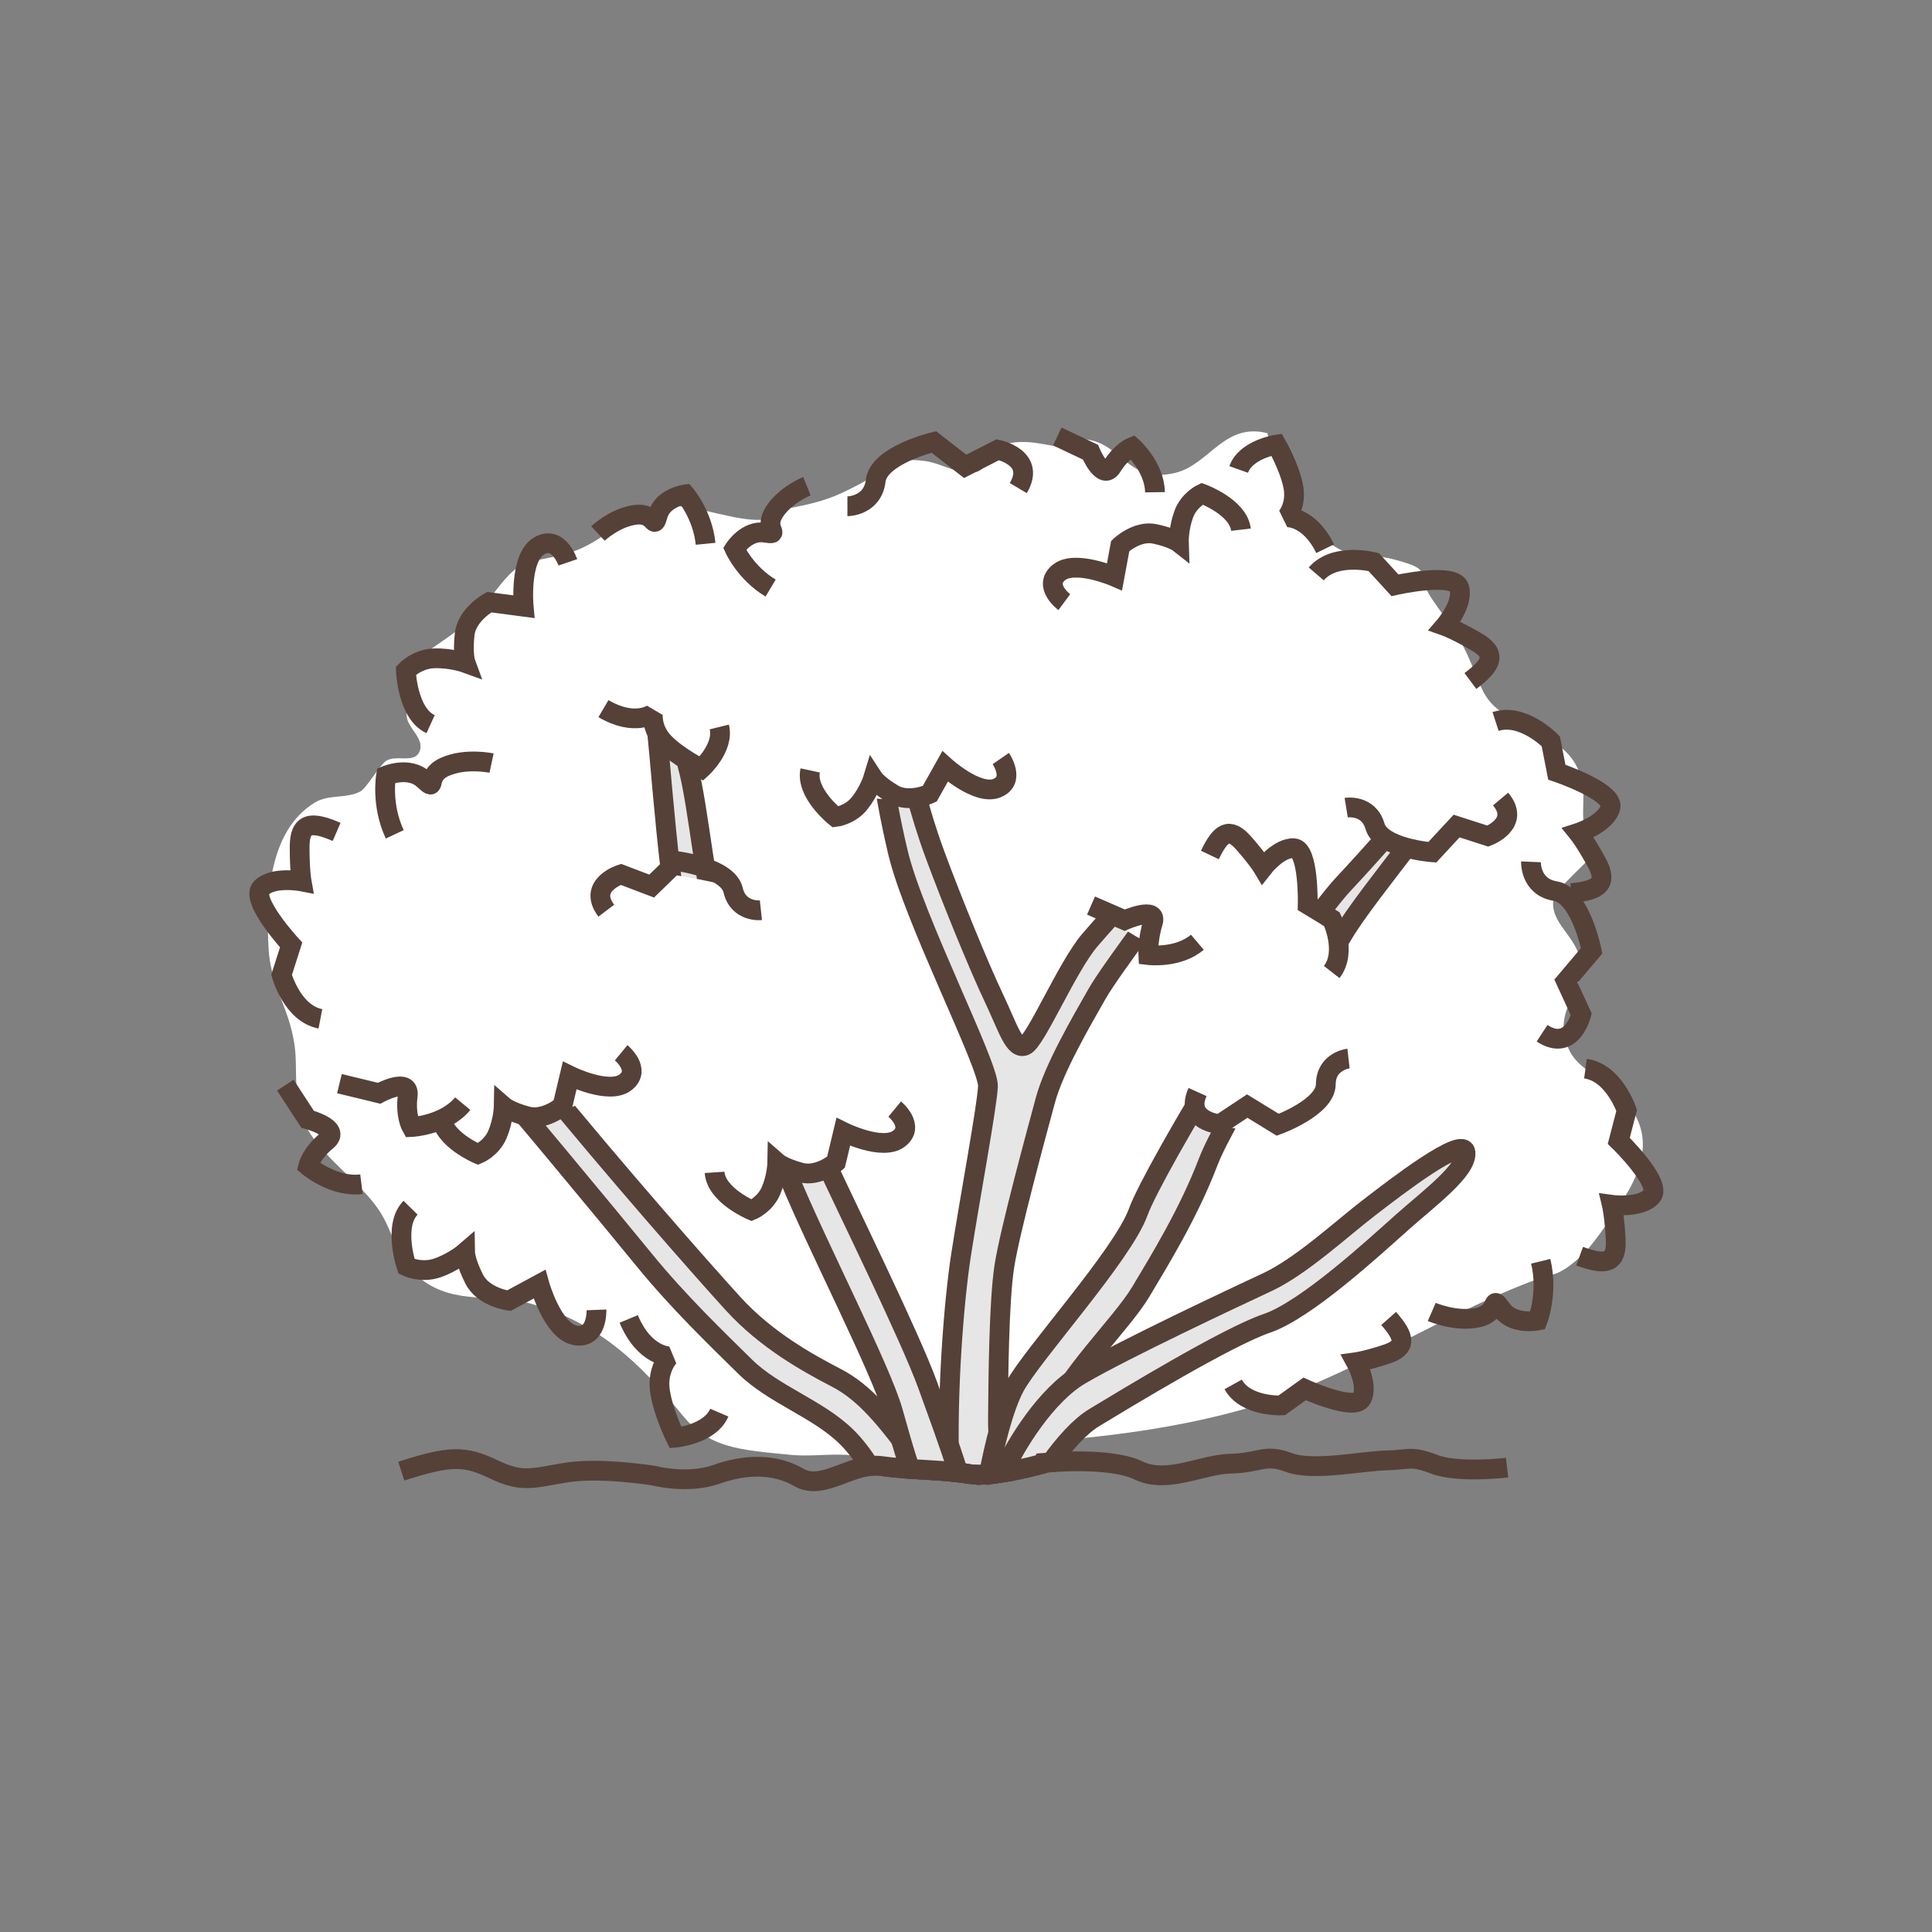 <?xml version="1.0" encoding="utf-8"?>
<!-- Generator: Adobe Illustrator 15.0.0, SVG Export Plug-In . SVG Version: 6.00 Build 0)  -->
<!DOCTYPE svg PUBLIC "-//W3C//DTD SVG 1.1//EN" "http://www.w3.org/Graphics/SVG/1.1/DTD/svg11.dtd">
<svg version="1.1" id="Ebene_1" xmlns="http://www.w3.org/2000/svg" xmlns:xlink="http://www.w3.org/1999/xlink" x="0px" y="0px"
	 width="100px" height="100px" viewBox="0 0 100 100" enable-background="new 0 0 100 100" xml:space="preserve">
<rect x="0" y="0" width="100" height="100" fill="#808080" stroke="none"/>
<g id="Ebene_1_1_">
</g>
<g id="Außenrand">
	<rect fill="none" width="100" height="100"/>
</g>
<g id="A0001b">
	<path fill-rule="evenodd" clip-rule="evenodd" fill="#FFFFFF" d="M40.685,26.281c-1.265,1.787-5.205-0.92-7.462,0.136
		c-1.311,0.612-2.252,1.829-4.034,2.278c-1.99,0.501-2.198,0.168-3.463,1.791c-1.185,1.524-1.548,1.825-3.166,2.932
		c-1.907,1.308-1.563,1.549-1.509,3.625c0.018,0.652,0.985,1.199,0.645,1.893c-0.3,0.611-1.292,0.067-1.775,0.5
		c-0.375,0.336-0.967,1.369-1.271,1.531c-0.723,0.386-1.627,0.131-2.355,0.574c-2.39,1.455-2.542,4.933-2.39,7.6
		c0.088,1.559,0.797,2.73,1.135,3.978c0.436,1.596,0.169,2.157,0.37,3.86c0.301,2.538,3.335,3.975,4.45,6.068
		c0.698,1.31,0.654,2.168,1.918,3.149c1.775,1.377,3.738,0.728,5.686,1.278c3.481,0.984,5.663,3.068,7.813,5.723
		c1.422,1.755,2.887,1.838,5.702,2.111c1.526,0.148,3.557-0.395,4.623,0.62c3.416,0.236,7.286-1.165,10.724-1.521
		c2.735-0.282,5.519-0.746,8.122-1.488c5.111-1.457,9.796-4.674,14.738-6.566c1.304-0.499,1.371-0.236,2.483-1.182
		c0.758-0.643,1.533-1.882,2.113-2.729c1.519-2.225,1.886-4.132-0.203-6.014c-1.135-1.024-2.253-1.163-2.595-2.783
		c-0.31-1.474,0.876-2.384,0.848-3.609c-0.035-1.436-1.49-2.105-1.445-3.309c0.027-0.727,1.699-1.91,2.161-2.667
		c-1.04-1.282-0.335-2.68-0.723-3.868c-0.504-1.548-1.618-1.871-3.081-2.7c-1.84-1.042-1.833-1.299-2.573-3.099
		c-0.594-1.443-0.992-1.848-2.037-3.367c-0.977-1.419,0.185-1.48-1.865-2.039c-1.652-0.45-2.114,0.051-3.384-0.828
		c-1.685-1.167-2.751-3.703-3.287-5.737c-2.236-0.568-3.001,1.623-4.761,2.053c-2.626,0.642-2.764-1.826-5.062-1.751
		c-0.035,0.165-0.07,0.331-0.103,0.495c-1.424-0.059-2.427-0.604-3.785-0.188c-0.346,0.106-0.824,1.263-1.323,1.392
		c-0.864,0.224-1.801-0.439-2.662-0.556c-1.942-0.264-1.991,0.426-3.31,1.135c-1.357,0.729-1.992,0.964-3.61,1.279"/>
	<path fill-rule="evenodd" clip-rule="evenodd" fill="none" d="M40.027,73.092c-0.261,0-5.208,0-6.25-1.823
		c-1.042-1.822-4.427-3.646-5.989-4.166c-1.563-0.521-7.553-3.125-8.333-5.208c-0.781-2.084-2.864-5.73-4.167-8.334
		c-1.302-2.602-0.261-8.071,1.303-9.634c1.562-1.562,3.125-2.864,3.906-5.468c0.781-2.605,5.467-8.072,8.592-9.114
		c3.125-1.042,8.594-0.261,10.677-1.563c2.083-1.302,8.333-4.427,11.979-3.906c3.647,0.52,8.595,3.125,11.197,4.167
		c2.605,1.042,7.813,0.781,11.199,3.386c3.384,2.603,4.687,9.895,6.509,11.197c1.823,1.301-1.562,9.374,0.522,11.716
		c2.081,2.344,2.863,4.166,2.342,7.553c-0.52,3.386-5.728,7.03-8.333,7.03c-2.604,0-7.812,1.042-10.155,2.083
		c-2.343,1.042-5.989,1.822-7.551,2.345c-1.563,0.52-8.595,0.259-10.678,0.259C44.714,73.611,40.287,73.092,40.027,73.092
		L40.027,73.092z"/>
	
		<path fill-rule="evenodd" clip-rule="evenodd" fill="#E6E6E6" stroke="#554137" stroke-width="1.023" stroke-miterlimit="2.414" d="
		M49.143,76.167c-0.155-4.052,0.238-8.874,0.601-11.212c0.458-2.944,1.336-7.635,1.393-8.721c0.057-1.082-3.844-8.67-4.66-12.118
		c-0.821-3.447-1.019-6.042-1.525-8.347c-0.509-2.304-0.374-2.924,0.09-2.284c0.465,0.638,1.146,2.554,1.574,4.394
		c0.43,1.838,0.917,4.027,1.792,6.389c0.873,2.363,2.291,5.831,3.029,7.376c0.736,1.55,1.048,2.691,1.606,2.479
		c0.562-0.213,2.177-4.07,3.37-5.466c1.197-1.396,4.224-4.653,4.879-5.719c0.654-1.066,0.619,0.851,0.081,1.898
		c-0.539,1.045-3.777,5.177-4.604,6.629c-0.828,1.454-2.214,3.836-2.656,5.466c-0.44,1.627-1.84,6.763-2.127,8.602
		c-0.286,1.842-0.315,5.909-0.332,7.943c-0.007,0.902,0.113,1.855,0.243,2.74c-0.649,0.104-1.301,0.157-1.758,0.074
		C49.836,76.235,49.499,76.198,49.143,76.167L49.143,76.167z"/>
	<path fill-rule="evenodd" clip-rule="evenodd" fill="none" stroke="#554137" stroke-width="1.023" stroke-miterlimit="2.414" d="
		M20.77,76.146c2.512-0.806,3.264-0.821,4.771-0.099c1.505,0.721,2.006,0.46,3.765,0.173c1.755-0.287,4.519,0.157,4.519,0.157
		s1.755,0.467,3.262-0.067c1.507-0.532,3.012-0.563,4.267,0.164c1.255,0.727,2.762-0.811,4.269-0.591
		c1.505,0.219,3.262,0.184,4.517,0.409c1.258,0.224,4.018-0.585,4.018-0.585s3.265-0.319,4.77,0.403
		c1.505,0.721,3.265-0.318,4.77-0.351c1.505-0.03,1.757-0.537,3.012-0.062c1.257,0.476,3.767-0.078,5.021-0.104
		s1.255-0.276,2.51,0.199c1.255,0.477,3.765,0.173,3.765,0.173"/>
	<path fill-rule="evenodd" clip-rule="evenodd" fill="none" stroke="#554137" stroke-width="1.023" stroke-miterlimit="2.414" d="
		M59.781,25.478c-0.019-1.316-1.174-2.346-1.174-2.346s-0.561,0.217-1.048,1.012c-0.486,0.793-1.119-0.74-1.119-0.74l-1.715-0.812"
		/>
	<path fill-rule="evenodd" clip-rule="evenodd" fill="none" stroke="#554137" stroke-width="1.023" stroke-miterlimit="2.414" d="
		M71.875,68.244c0.867,0.982,0.938,1.502-0.116,1.85c-1.051,0.345-1.57,0.415-1.57,0.415s0.648,1.174,0.294,1.876
		c-0.353,0.698-2.957-0.495-2.957-0.495l-1.188,0.853c0,0-1.86,0.09-2.51-1.086"/>
	<path fill-rule="evenodd" clip-rule="evenodd" fill="none" stroke="#554137" stroke-width="1.023" stroke-miterlimit="2.414" d="
		M64.232,27.417c-0.137-1.181-2.013-1.863-2.013-1.863s-0.68,0.319-0.951,1.068c-0.275,0.751-0.251,1.466-0.251,1.466
		s-0.331-0.261-1.251-0.455c-0.92-0.192-1.783,0.625-1.783,0.625l-0.295,1.59c0,0-2.078-0.897-2.896-0.203
		c-0.818,0.693,0.296,1.521,0.296,1.521"/>
	<path fill-rule="evenodd" clip-rule="evenodd" fill="none" stroke="#554137" stroke-width="1.023" stroke-miterlimit="2.414" d="
		M68.59,28.4c-0.832-1.699-1.995-1.628-1.995-1.628s0.546-0.617,0.338-1.624c-0.207-1.008-0.859-2.134-0.859-2.134
		s-1.588,0.242-1.96,1.285"/>
	<path fill-rule="evenodd" clip-rule="evenodd" fill="none" stroke="#554137" stroke-width="1.023" stroke-miterlimit="2.414" d="
		M36.521,28.146c-0.151-1.51-1.054-2.556-1.054-2.556s-1.153,0.161-1.412,1.054c-0.261,0.896-0.092-0.118-1.146,0
		c-1.052,0.12-1.961,0.968-1.961,0.968"/>
	<path fill-rule="evenodd" clip-rule="evenodd" fill="none" stroke="#554137" stroke-width="1.023" stroke-miterlimit="2.414" d="
		M39.888,30.438C38.584,29.66,38.02,28.4,38.02,28.4s0.632-0.975,1.553-0.832c0.922,0.143-0.069-0.134,0.484-1.036
		c0.555-0.902,1.708-1.368,1.708-1.368"/>
	
		<path fill-rule="evenodd" clip-rule="evenodd" fill="#E6E6E6" stroke="#554137" stroke-width="1.023" stroke-miterlimit="2.414" d="
		M45.008,75.882c-0.354-0.549-0.756-1.084-1.193-1.513c-1.487-1.459-3.758-2.17-5.245-3.629c-1.484-1.459-3.463-3.364-5.221-5.519
		c-1.754-2.153-7.392-8.948-8.89-10.642c-1.498-1.694-4.579-4.489-3.629-4.3c0.95,0.189,3.216,0.783,7.104,5.541
		c3.888,4.759,8.256,9.729,10,11.646c1.745,1.92,3.923,3.105,5.373,3.86c1.449,0.753,2.577,2.111,4.223,4.389
		c0.088,0.121,0.169,0.241,0.25,0.359c-0.725-0.044-1.466-0.092-2.157-0.192C45.417,75.854,45.213,75.856,45.008,75.882
		L45.008,75.882z"/>
	
		<path fill-rule="evenodd" clip-rule="evenodd" fill="#E6E6E6" stroke="#554137" stroke-width="1.023" stroke-miterlimit="2.414" d="
		M51.183,76.308c0.288-1.509,0.762-3.443,1.333-4.522c0.874-1.645,5.593-6.822,6.398-9.052c0.802-2.229,8.037-14.227,10.668-17.025
		c2.632-2.799,6.147-7.124,5.935-5.915c-0.212,1.212-4.699,6.364-5.983,8.529c-1.285,2.169-6.02,9.246-7.014,11.856
		c-0.997,2.606-2.488,5.035-3.479,6.693c-0.988,1.657-3.969,4.496-4.67,6.596c-0.271,0.816-0.477,1.625-0.635,2.356
		C53.159,75.975,52.096,76.227,51.183,76.308L51.183,76.308z"/>
	
		<path fill-rule="evenodd" clip-rule="evenodd" fill="#E6E6E6" stroke="#554137" stroke-width="1.023" stroke-miterlimit="2.414" d="
		M33.821,36.21c0.372,2.446,0.795,11.098,1.805,13.557c1.012,2.458,3.803,7.722,5.22,11.189c1.419,3.466,4.773,9.951,5.376,12.121
		c0.282,1.001,0.561,2.004,0.877,2.952c0.867,0.061,1.738,0.092,2.493,0.182c-0.455-1.468-1.075-3.128-1.572-4.512
		c-0.896-2.479-4.156-9.101-5.281-11.539c-1.126-2.439-4.579-9.505-5.375-11.403c-0.797-1.896-1.174-6.973-1.777-9.141
		C34.84,34.245,33.451,33.763,33.821,36.21L33.821,36.21z"/>
	
		<path fill-rule="evenodd" clip-rule="evenodd" fill="#E6E6E6" stroke="#554137" stroke-width="1.023" stroke-miterlimit="2.414" d="
		M51.915,76.215c0.664-1.474,2.25-4.029,4.017-5.059c2.291-1.34,7.949-3.99,9.69-4.805c1.737-0.818,3.809-2.742,5.213-3.821
		c1.403-1.082,4.911-3.789,5.017-2.884c0.105,0.906-1.865,2.362-3.25,3.593c-1.388,1.233-4.976,4.561-7.036,5.259
		c-2.059,0.701-7.343,3.92-8.915,4.868c-0.769,0.462-1.557,1.368-2.252,2.323c-0.152,0.011-0.24,0.018-0.24,0.018
		S53.048,76.035,51.915,76.215L51.915,76.215z"/>
	<path fill-rule="evenodd" clip-rule="evenodd" fill="none" stroke="#554137" stroke-width="1.023" stroke-miterlimit="2.414" d="
		M18.709,61.295c-1.452,0.18-2.76-0.936-2.76-0.936s0.155-0.649,0.955-1.307c0.8-0.655-0.983-1.119-0.983-1.119l-1.153-1.766"/>
	<path fill-rule="evenodd" clip-rule="evenodd" fill="none" stroke="#554137" stroke-width="1.023" stroke-miterlimit="2.414" d="
		M17.423,43.059c-1.336-0.578-1.907-0.474-1.914,0.758c-0.003,1.232,0.101,1.805,0.101,1.805s-1.463-0.282-2.082,0.333
		c-0.617,0.612,1.541,2.954,1.541,2.954l-0.494,1.549c0,0,0.543,1.996,2.009,2.276"/>
	<path fill-rule="evenodd" clip-rule="evenodd" fill="none" stroke="#554137" stroke-width="1.023" stroke-miterlimit="2.414" d="
		M81.333,46.228c1.448-0.138,1.901-0.504,1.312-1.586c-0.589-1.081-0.956-1.533-0.956-1.533s1.418-0.458,1.664-1.294
		c0.247-0.833-2.772-1.847-2.772-1.847l-0.313-1.597c0,0-1.44-1.488-2.858-1.027"/>
	<path fill-rule="evenodd" clip-rule="evenodd" fill="none" stroke="#554137" stroke-width="1.023" stroke-miterlimit="2.414" d="
		M81.76,65.019c1.364,0.503,1.932,0.369,1.868-0.863c-0.063-1.229-0.199-1.796-0.199-1.796s1.475,0.201,2.061-0.446
		c0.581-0.646-1.703-2.865-1.703-2.865l0.409-1.574c0,0-0.656-1.964-2.133-2.162"/>
	<path fill-rule="evenodd" clip-rule="evenodd" fill="none" stroke="#554137" stroke-width="1.023" stroke-miterlimit="2.414" d="
		M76.108,35.248c1.164-0.873,1.359-1.421,0.293-2.038c-1.064-0.617-1.614-0.811-1.614-0.811s0.973-1.129,0.747-1.97
		s-3.331-0.136-3.331-0.136l-1.099-1.199c0,0-2.004-0.52-2.975,0.612"/>
	<path fill-rule="evenodd" clip-rule="evenodd" fill="none" stroke="#554137" stroke-width="1.023" stroke-miterlimit="2.414" d="
		M79.817,53.481c1.544,1.008,2.028-0.979,2.028-0.979l-0.791-1.718l1.329-1.571c0,0-0.562-2.873-1.878-3.089
		c-1.316-0.213-1.262-1.516-1.262-1.516"/>
	<path fill-rule="evenodd" clip-rule="evenodd" fill="none" stroke="#554137" stroke-width="1.023" stroke-miterlimit="2.414" d="
		M52.706,25.263c0.944-1.584-1.062-1.986-1.062-1.986l-1.686,0.862l-1.623-1.264c0,0-2.848,0.682-3.009,2.006
		c-0.16,1.324-1.464,1.324-1.464,1.324"/>
	<path fill-rule="evenodd" clip-rule="evenodd" fill="none" stroke="#554137" stroke-width="1.023" stroke-miterlimit="2.414" d="
		M21.25,62.511c-0.925,0.943-0.206,3.039-0.206,3.039s0.75,0.366,1.588,0.079c0.839-0.287,1.44-0.808,1.44-0.808
		s0.007,0.468,0.479,1.398c0.476,0.93,1.787,1.104,1.787,1.104l1.581-0.854c0,0,0.675,2.423,1.845,2.646
		c1.17,0.224,1.109-1.316,1.109-1.316"/>
	<path fill-rule="evenodd" clip-rule="evenodd" fill="none" stroke="#554137" stroke-width="1.023" stroke-miterlimit="2.414" d="
		M22.288,37.482c-1.202-0.55-1.28-2.766-1.28-2.766s0.571-0.61,1.456-0.64c0.888-0.032,1.636,0.24,1.636,0.24
		s-0.162-0.439-0.051-1.477c0.113-1.04,1.274-1.671,1.274-1.671l1.782,0.234c0,0-0.234-2.504,0.777-3.13
		c1.015-0.625,1.509,0.834,1.509,0.834"/>
	<path fill-rule="evenodd" clip-rule="evenodd" fill="none" stroke="#554137" stroke-width="1.023" stroke-miterlimit="2.414" d="
		M32.542,68.268c0.807,1.94,2.101,1.94,2.101,1.94s-0.646,0.646-0.485,1.778c0.162,1.132,0.809,2.425,0.809,2.425
		s1.778-0.162,2.263-1.293"/>
	<path fill-rule="evenodd" clip-rule="evenodd" fill="none" stroke="#554137" stroke-width="1.023" stroke-miterlimit="2.414" d="
		M79.747,65.283c0.397,1.64-0.161,3.068-0.161,3.068s-1.264,0.258-1.866-0.583c-0.606-0.841-0.053,0.158-1.202,0.423
		c-1.146,0.265-2.411-0.287-2.411-0.287"/>
	<path fill-rule="evenodd" clip-rule="evenodd" fill="none" stroke="#554137" stroke-width="1.023" stroke-miterlimit="2.414" d="
		M20.432,43.184c-0.717-1.528-0.451-3.039-0.451-3.039s1.189-0.502,1.946,0.201c0.76,0.705,0.02-0.166,1.093-0.652
		c1.073-0.485,2.423-0.196,2.423-0.196"/>
	<path fill-rule="evenodd" clip-rule="evenodd" fill="#FFFFFF" d="M22.348,55.193c0.278,0.561,3.357,3.079,5.876,2.519
		s4.198-1.958,4.198-1.958s3.078,4.757,6.996,4.757s5.596,0.559,6.157-1.399c0.56-1.96,0.278-6.717-1.678-8.674
		c-1.96-1.96-2.799-3.918-5.598-4.479c-2.799-0.559-6.437-1.678-7.836,0.561c-1.399,2.239-8.114-0.561-10.074,1.119
		s-1.399,3.917-0.561,5.316C20.668,54.354,22.065,54.633,22.348,55.193L22.348,55.193z"/>
	<path fill-rule="evenodd" clip-rule="evenodd" fill="#FFFFFF" d="M42.497,32.805c-0.282,0-0.282,7.836,1.958,8.395
		c2.239,0.561,6.437-0.559,8.396,0.561c1.96,1.119,0.561,2.799,3.918,5.318c3.357,2.519,3.918,2.238,5.596,1.678
		c1.682-0.559-2.797,5.317-1.678,7.275c1.119,1.96,2.799,2.519,4.757,2.519c1.959,0,5.878-5.037,6.157-6.435
		c0.28-1.399-4.478-4.758-4.198-6.158c0.281-1.398,2.52-4.197,2.52-4.197s2.239,2.239,4.758,2.239s3.357-1.958,2.519-4.477
		s-0.28-3.918-2.799-2.799s-8.956,0.559-13.152-0.561c-4.198-1.119-15.113-6.437-15.113-6.437S42.775,32.805,42.497,32.805
		L42.497,32.805z"/>
	<path fill-rule="evenodd" clip-rule="evenodd" fill="none" stroke="#554137" stroke-width="1.023" stroke-miterlimit="2.414" d="
		M77.67,41.358c1.066,1.271-0.657,1.919-0.657,1.919l-1.619-0.521l-1.259,1.357c0,0-2.63-0.192-2.965-1.345
		s-1.491-0.964-1.491-0.964"/>
	<path fill-rule="evenodd" clip-rule="evenodd" fill="none" stroke="#554137" stroke-width="1.023" stroke-miterlimit="2.414" d="
		M61.974,48.77c-1.005,0.855-2.538,0.665-2.538,0.665s-0.041-0.79,0.236-1.68c0.274-0.889-1.46-0.127-1.46-0.127l-1.741-0.756"/>
	<path fill-rule="evenodd" clip-rule="evenodd" fill="none" stroke="#554137" stroke-width="1.023" stroke-miterlimit="2.414" d="
		M62.624,44.254c0.562-1.183,1.012-1.452,1.746-0.621c0.731,0.83,1.001,1.282,1.001,1.282s0.825-1.06,1.607-1.01
		c0.779,0.049,0.709,2.916,0.709,2.916l1.251,0.756c0,0,0.816,1.674-0.01,2.734"/>
	<path fill-rule="evenodd" clip-rule="evenodd" fill="none" stroke="#554137" stroke-width="1.023" stroke-miterlimit="2.414" d="
		M31.382,47.137c-1-1.325,0.756-1.88,0.756-1.88l1.592,0.606l1.329-1.289c0,0,2.614,0.33,2.887,1.498s1.438,1.042,1.438,1.042"/>
	<path fill-rule="evenodd" clip-rule="evenodd" fill="none" stroke="#554137" stroke-width="1.023" stroke-miterlimit="2.414" d="
		M61.985,56.523c-0.682,1.511,1.151,1.668,1.151,1.668l1.421-0.941l1.579,0.968c0,0,2.478-0.897,2.488-2.098
		c0.009-1.198,1.174-1.331,1.174-1.331"/>
	<path fill-rule="evenodd" clip-rule="evenodd" fill="none" stroke="#554137" stroke-width="1.023" stroke-miterlimit="2.414" d="
		M41.936,39.877c-0.25,1.164,1.308,2.41,1.308,2.41s0.747-0.083,1.244-0.705c0.5-0.622,0.708-1.308,0.708-1.308
		s0.229,0.353,1.037,0.832c0.811,0.478,1.889-0.02,1.889-0.02l0.792-1.412c0,0,1.68,1.518,2.678,1.123
		c0.998-0.393,0.208-1.535,0.208-1.535"/>
	<path fill-rule="evenodd" clip-rule="evenodd" fill="none" stroke="#554137" stroke-width="1.023" stroke-miterlimit="2.414" d="
		M36.987,60.682c0.078,1.186,1.914,1.963,1.914,1.963s0.696-0.283,1.007-1.019c0.312-0.734,0.324-1.45,0.324-1.45
		s0.315,0.276,1.225,0.518c0.91,0.238,1.812-0.533,1.812-0.533l0.377-1.574c0,0,2.03,1.003,2.881,0.353
		c0.852-0.65-0.217-1.535-0.217-1.535"/>
	<path fill-rule="evenodd" clip-rule="evenodd" fill="none" stroke="#554137" stroke-width="1.023" stroke-miterlimit="2.414" d="
		M22.831,57.768c0.074,1.188,1.912,1.964,1.912,1.964s0.696-0.284,1.006-1.017c0.311-0.737,0.324-1.451,0.324-1.451
		s0.317,0.277,1.225,0.517c0.91,0.24,1.813-0.534,1.813-0.534l0.375-1.573c0,0,2.031,1.002,2.882,0.352
		c0.853-0.65-0.217-1.535-0.217-1.535"/>
	<path fill-rule="evenodd" clip-rule="evenodd" fill="none" stroke="#554137" stroke-width="1.023" stroke-miterlimit="2.414" d="
		M23.951,57.126c-0.934,1.127-2.65,1.208-2.65,1.208s-0.333-0.578-0.199-1.604c0.134-1.027-1.482-0.143-1.482-0.143l-2.05-0.497"/>
	<path fill-rule="evenodd" clip-rule="evenodd" fill="#FFFFFF" d="M31.442,36.162c-0.317-0.188,3.689,3.92,6.224,3.278
		s2.207-4.064,2.207-4.064l-2.229-3.481l-2.732-1.197C34.911,30.698,31.759,36.351,31.442,36.162L31.442,36.162z"/>
	<path fill-rule="evenodd" clip-rule="evenodd" fill="none" stroke="#554137" stroke-width="1.023" stroke-miterlimit="2.414" d="
		M31.234,36.679c1.632,0.957,2.563,0.257,2.563,0.257s-0.115,0.814,0.613,1.541c0.729,0.726,1.896,1.306,1.896,1.306
		s1.19-1.08,0.925-2.155"/>
</g>
</svg>
